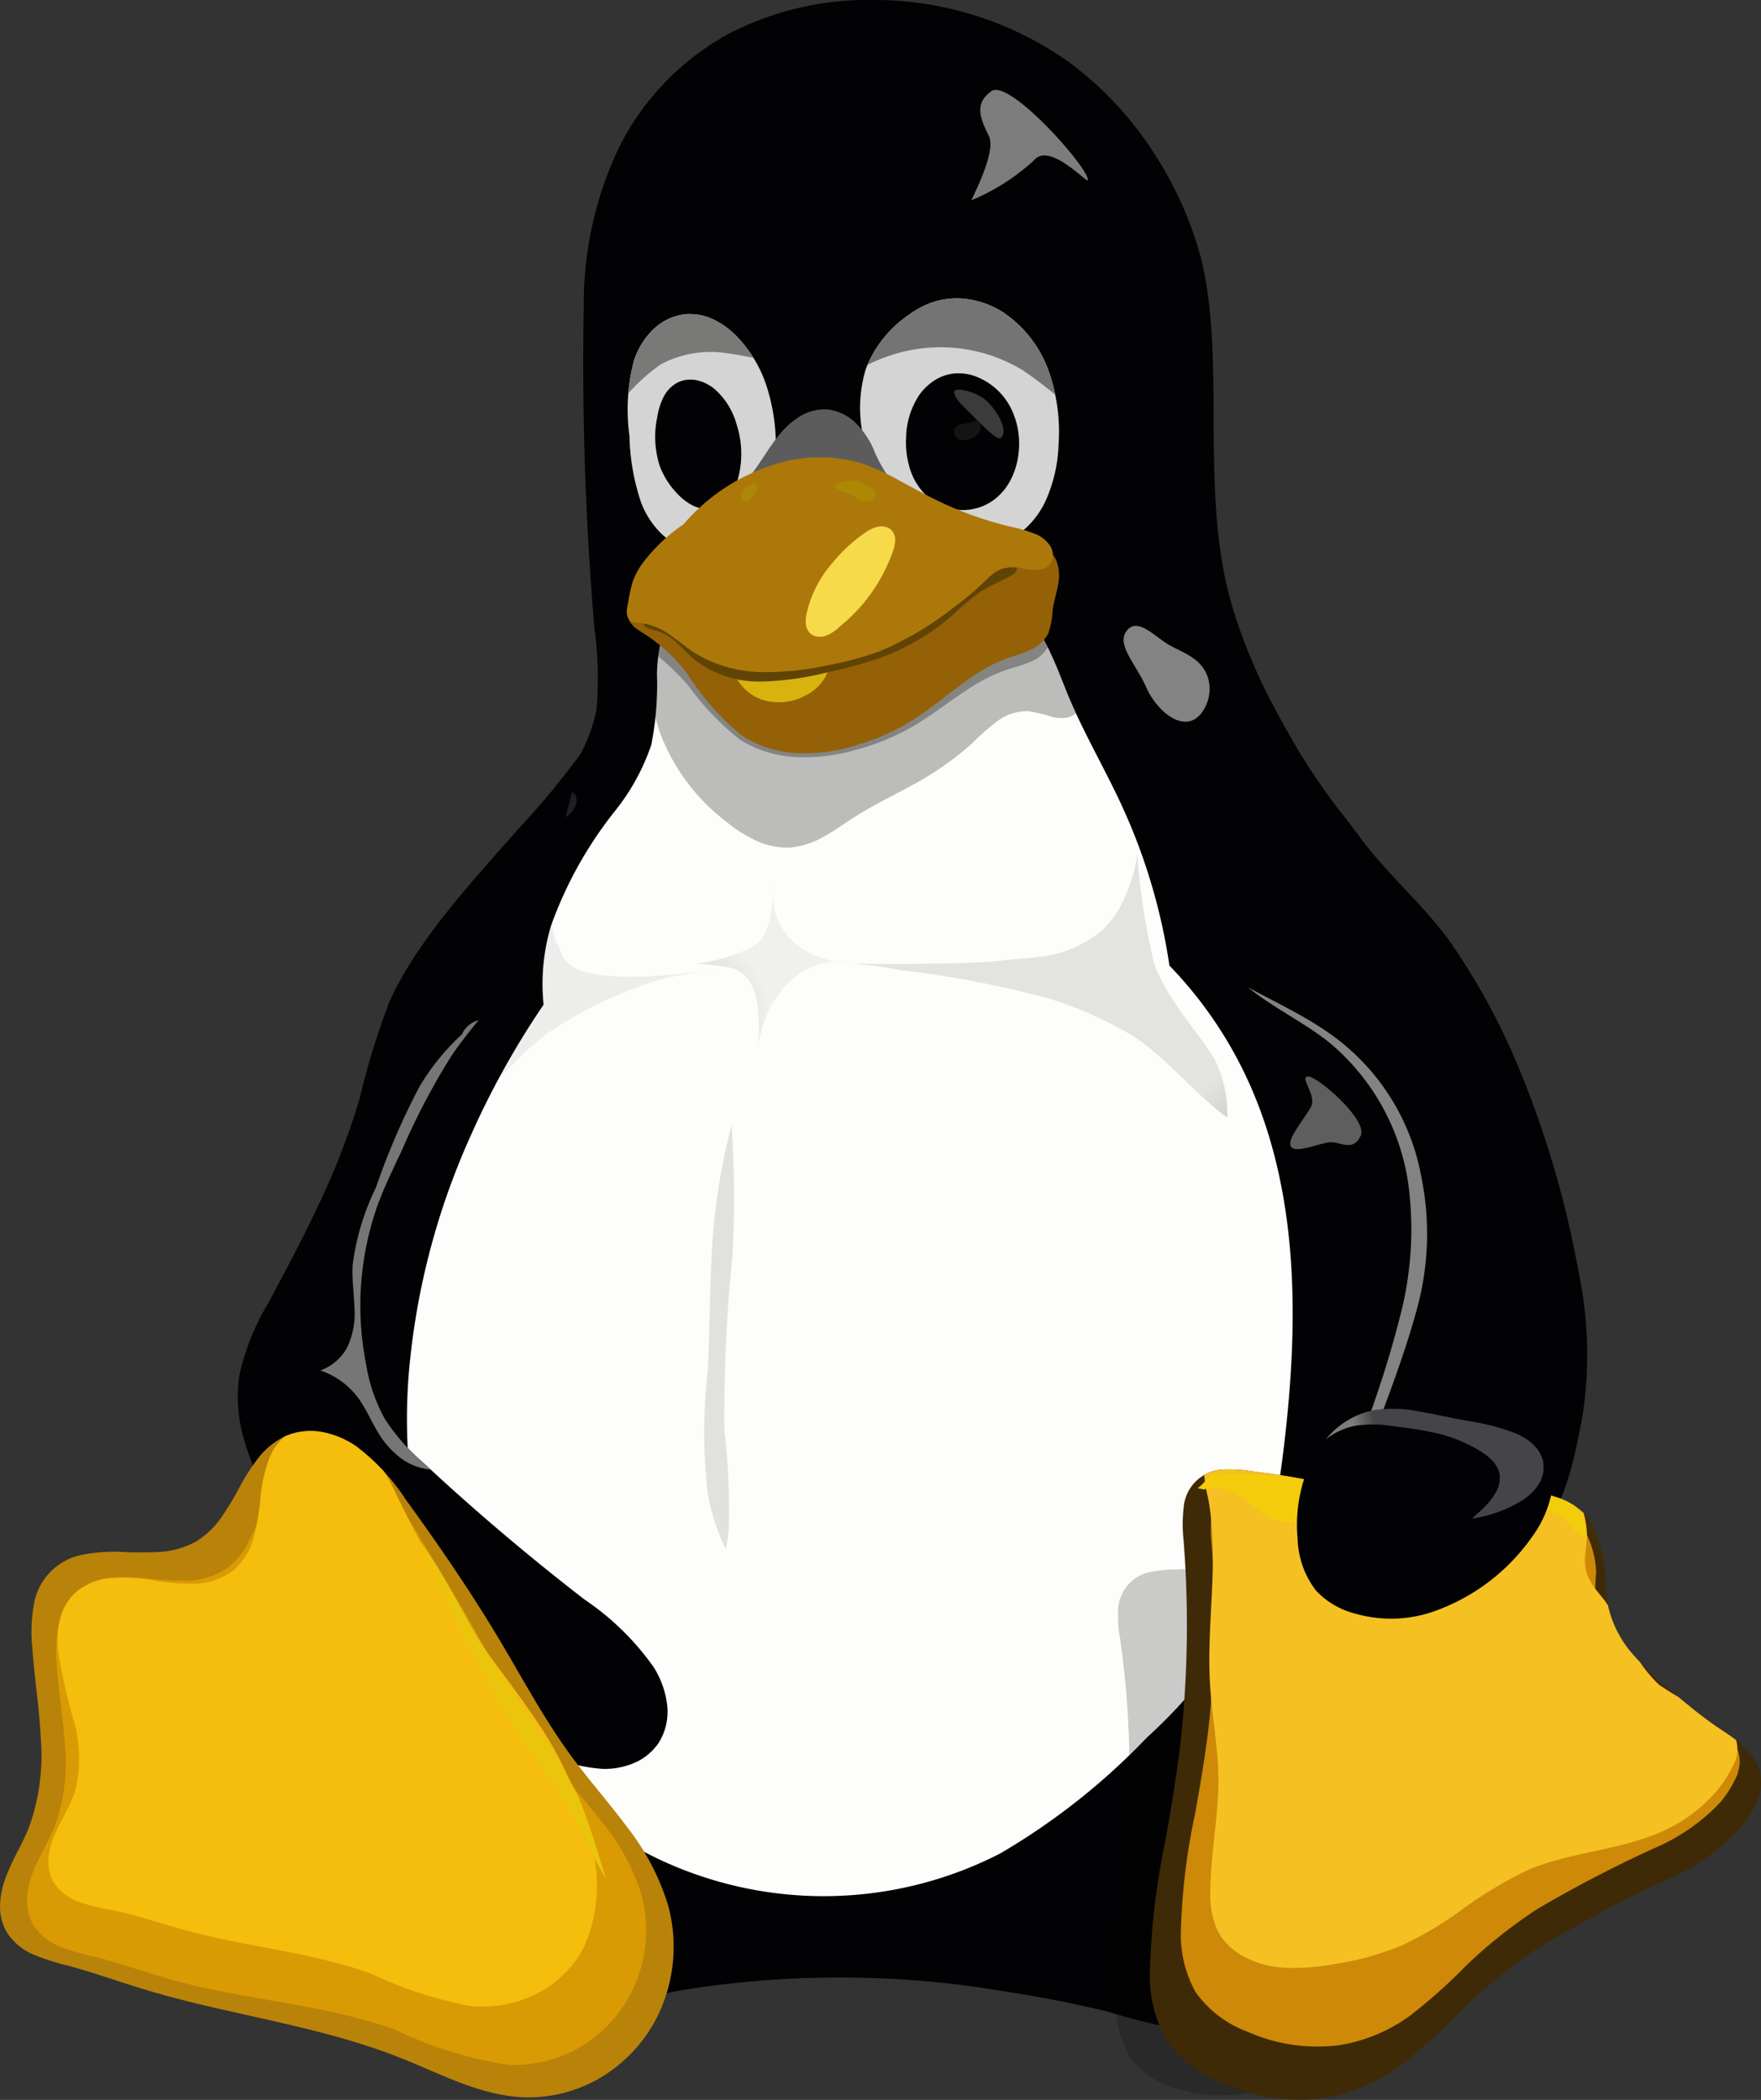 <svg id="layer2" xmlns="http://www.w3.org/2000/svg" xmlns:xlink="http://www.w3.org/1999/xlink" width="72.961" height="86.994" viewBox="0 0 72.961 86.994">
  <rect x="0" y="0" width="72.961" height="86.994" fill="#333333" stroke="none"/>
  <defs>
    <linearGradient id="linear-gradient" x1="0.143" y1="0.961" x2="0.699" y2="0.087" gradientUnits="objectBoundingBox">
      <stop offset="0" stop-color="#3e2a06"/>
      <stop offset="1" stop-color="#ad780a"/>
    </linearGradient>
    <linearGradient id="linear-gradient-2" x1="0.076" y1="1.064" x2="0.711" y2="-0.013" xlink:href="#linear-gradient"/>
    <linearGradient id="linear-gradient-3" x1="3.035" y1="1.615" x2="3.591" y2="0.741" xlink:href="#linear-gradient"/>
    <linearGradient id="linear-gradient-4" x1="0.274" y1="0.224" x2="0.775" y2="1.074" gradientUnits="objectBoundingBox">
      <stop offset="0" stop-color="#b98309"/>
      <stop offset="1" stop-color="#382605"/>
    </linearGradient>
    <radialGradient id="radial-gradient" cx="7.155" cy="-1.019" r="0.355" gradientTransform="matrix(1.6, -0.024, 0.058, 1.529, -5.106, -0.041)" gradientUnits="objectBoundingBox">
      <stop offset="0" stop-color="#fefefc"/>
      <stop offset="0.757" stop-color="#fefefc"/>
      <stop offset="1" stop-color="#d4d4d4"/>
    </radialGradient>
    <radialGradient id="radial-gradient-2" cx="5.457" cy="-0.902" r="0.447" gradientTransform="matrix(1.257, -0.032, 0.046, 1.149, -1.342, 0.089)" xlink:href="#radial-gradient"/>
    <radialGradient id="radial-gradient-3" cx="0.618" cy="0.412" r="0.962" gradientTransform="matrix(0.425, -0.525, 0.164, 0.534, 0.806, 1.74)" gradientUnits="objectBoundingBox">
      <stop offset="0" stop-color="#d2940a"/>
      <stop offset="0.751" stop-color="#d89c08"/>
      <stop offset="0.866" stop-color="#b67e07"/>
      <stop offset="1" stop-color="#946106"/>
    </radialGradient>
    <radialGradient id="radial-gradient-4" cx="0.111" cy="0.515" r="0.573" gradientTransform="matrix(-1.08, 0, 0, 1.093, 27.448, -0.053)" gradientUnits="objectBoundingBox">
      <stop offset="0"/>
      <stop offset="1" stop-opacity="0.247"/>
    </radialGradient>
    <radialGradient id="radial-gradient-5" cx="0.47" cy="0.856" r="0.735" gradientTransform="translate(1 0.609) scale(0.693 0.763)" xlink:href="#radial-gradient-4"/>
    <radialGradient id="radial-gradient-6" cx="0.463" cy="0.984" r="0.468" gradientTransform="translate(-0.511 -0.24) scale(1.069 1.069)" xlink:href="#radial-gradient-4"/>
    <clipPath id="clip-path">
      <path id="path818" d="M-53.241,151.623a3.476,3.476,0,0,0-.626,1.322,7.042,7.042,0,0,0-.183,1.46,12.885,12.885,0,0,1-.237,2.93,9,9,0,0,1-1.51,2.746,16.653,16.653,0,0,0-2.644,4.745,8.427,8.427,0,0,0-.307,3.27,34.574,34.574,0,0,0-3.052,5.5,30.088,30.088,0,0,0-2.476,9.178,23.428,23.428,0,0,0,1.648,11.449,18.758,18.758,0,0,0,4.886,6.808,16.707,16.707,0,0,0,3.57,2.371,16,16,0,0,0,14.341-.141,27.859,27.859,0,0,0,6.085-4.809,21.2,21.2,0,0,0,3.094-3.507c1.648-2.516,2.222-5.574,2.579-8.561.624-5.222.644-10.739-1.646-15.473a17.069,17.069,0,0,0-3.1-4.434,24.3,24.3,0,0,0-1.96-6.6c-.694-1.51-1.543-2.947-2.188-4.478-.265-.629-.495-1.272-.789-1.888a5.669,5.669,0,0,0-1.149-1.68,4.735,4.735,0,0,0-1.8-1.044,7.809,7.809,0,0,0-2.059-.353c-1.4-.07-2.793.112-4.189.057-1.111-.044-2.219-.239-3.329-.173a5.118,5.118,0,0,0-1.625.341,3.278,3.278,0,0,0-1.337.967" transform="translate(64.399 -150.302)" fill="#fdfdfb"/>
    </clipPath>
    <clipPath id="clip-path-2">
      <path id="path822" d="M-74.241,145.517a3.476,3.476,0,0,0-.626,1.322,7.042,7.042,0,0,0-.183,1.46,12.886,12.886,0,0,1-.237,2.93,9,9,0,0,1-1.51,2.746,16.652,16.652,0,0,0-2.644,4.745,8.427,8.427,0,0,0-.307,3.27,34.575,34.575,0,0,0-3.052,5.5,30.088,30.088,0,0,0-2.476,9.178,23.428,23.428,0,0,0,1.648,11.449,18.758,18.758,0,0,0,4.886,6.808,16.708,16.708,0,0,0,3.57,2.371,16,16,0,0,0,14.341-.141,27.86,27.86,0,0,0,6.085-4.809,21.2,21.2,0,0,0,3.094-3.507c1.648-2.516,2.222-5.574,2.579-8.561.624-5.222.644-10.739-1.646-15.473a17.068,17.068,0,0,0-3.1-4.434,24.3,24.3,0,0,0-1.96-6.6c-.694-1.51-1.543-2.947-2.188-4.478-.265-.629-.495-1.272-.789-1.888a5.669,5.669,0,0,0-1.149-1.68,4.735,4.735,0,0,0-1.8-1.044,7.809,7.809,0,0,0-2.059-.353c-1.4-.07-2.793.112-4.189.057-1.111-.044-2.219-.239-3.329-.173a5.118,5.118,0,0,0-1.625.341,3.278,3.278,0,0,0-1.337.967" transform="translate(85.399 -144.196)" fill="#fdfdfb"/>
    </clipPath>
    <clipPath id="clip-path-3">
      <path id="path506" d="M292.567,193.227a9.375,9.375,0,0,1,3.263,5.858,14.184,14.184,0,0,1-.3,5.31,43.255,43.255,0,0,1-1.62,5.1,10.059,10.059,0,0,0-.583,2.048,3.392,3.392,0,0,0,.3,2.076,3.158,3.158,0,0,0,1.9,1.442,4.557,4.557,0,0,0,2.386.03,5.824,5.824,0,0,0,2.146-1.069,8.552,8.552,0,0,0,2.967-5.216,17.19,17.19,0,0,0-.147-6.1,41.09,41.09,0,0,0-2.308-8.026,27.963,27.963,0,0,0-2.867-5.423c-1.127-1.66-2.725-2.956-3.907-4.579-.41-.564-.9-1.151-1.307-1.721-.869-1.229-.672-1-1.212-1.8a3.156,3.156,0,0,0-1.659-1.028,3.272,3.272,0,0,0-2.051-.138,3.235,3.235,0,0,0-1.992,1.781,4.667,4.667,0,0,0-.3,2.7,9.639,9.639,0,0,0,1.331,3.277,11.761,11.761,0,0,0,2.5,3.12c1.074.895,2.372,1.484,3.462,2.36" transform="translate(-285.201 -179.883)" fill="#020204"/>
    </clipPath>
    <clipPath id="clip-path-4">
      <path id="path510" d="M212.283,187.593c-2.071,2.354-4.2,4.632-5.372,7.176a31.008,31.008,0,0,0-1.249,4.056,30.691,30.691,0,0,1-1.748,4.491c-.634,1.343-1.332,2.654-2.032,3.964a9.957,9.957,0,0,0-1.2,2.993,6.151,6.151,0,0,0,.156,2.538,11.7,11.7,0,0,0,.948,2.374,23.337,23.337,0,0,0,7.1,8.178,24.936,24.936,0,0,0,4.276,2.5,6.566,6.566,0,0,0,2.569.72,3.128,3.128,0,0,0,1.31-.246,2.325,2.325,0,0,0,1.02-.845,2.436,2.436,0,0,0,.341-1.584,3.788,3.788,0,0,0-.56-1.54,11.116,11.116,0,0,0-2.869-2.8c-2.3-1.779-4.517-3.655-6.642-5.634a8.676,8.676,0,0,1-1.619-1.84,6.894,6.894,0,0,1-.778-2.253,12.494,12.494,0,0,1,.427-6.482c.286-.808.665-1.579,1.03-2.354a28.855,28.855,0,0,1,2.064-3.944c1.036-1.532,2.421-2.829,3.266-4.474a15.824,15.824,0,0,0,1.277-4.486c.216-1.2.63-2.379.84-3.582a34.045,34.045,0,0,1-2.551,3.082Z" transform="translate(-200.609 -184.511)" fill="#020204"/>
    </clipPath>
    <linearGradient id="linear-gradient-6" x1="4.626" y1="0.351" x2="4.679" y2="0.706" gradientUnits="objectBoundingBox">
      <stop offset="0"/>
      <stop offset="1" stop-opacity="0"/>
    </linearGradient>
    <clipPath id="clip-path-5">
      <path id="path421" d="M454.147,300.686a9,9,0,0,1-2.9,2.056,57.3,57.3,0,0,0-5.394,2.845,22.136,22.136,0,0,0-3.18,2.56,25.478,25.478,0,0,1-2.587,2.348,7.438,7.438,0,0,1-3.219,1.362,7.713,7.713,0,0,1-4.187-.634,5.022,5.022,0,0,1-2.332-1.824,5.478,5.478,0,0,1-.654-2.906,30.239,30.239,0,0,1,.638-5.293c.258-1.456.5-2.915.662-4.385a45.15,45.15,0,0,0,.094-8.057,6.115,6.115,0,0,1,0-1.348,1.713,1.713,0,0,1,1.745-1.6,6.238,6.238,0,0,1,1.242.1,26.241,26.241,0,0,1,2.9.5c.6.157,1.181.369,1.778.53a8.161,8.161,0,0,0,3.065.279,23.794,23.794,0,0,1,3.287-.517,4.875,4.875,0,0,1,1.343.234,2.871,2.871,0,0,1,1.207.672,2.653,2.653,0,0,1,.55.9,5.441,5.441,0,0,1,.342,1.537,13.3,13.3,0,0,0,.121,1.394,4.576,4.576,0,0,0,1.033,2.031,13.132,13.132,0,0,0,1.668,1.584c.585.492,1.174.982,1.806,1.414.3.2.6.392.884.615a2.78,2.78,0,0,1,.716.8,1.806,1.806,0,0,1,.157,1.428,4.079,4.079,0,0,1-.782,1.373Z" transform="translate(-429.696 -285.807)" fill="url(#linear-gradient)"/>
    </clipPath>
    <clipPath id="clip-path-6">
      <path id="path428" d="M523.143,377.81a9,9,0,0,1-2.9,2.056,57.309,57.309,0,0,0-5.394,2.845,22.127,22.127,0,0,0-3.18,2.56,25.485,25.485,0,0,1-2.587,2.348,7.439,7.439,0,0,1-3.218,1.362,7.713,7.713,0,0,1-4.187-.634,5.022,5.022,0,0,1-2.332-1.824,5.477,5.477,0,0,1-.654-2.906,30.242,30.242,0,0,1,.638-5.293c.258-1.456.5-2.915.662-4.385a45.155,45.155,0,0,0,.094-8.057,6.112,6.112,0,0,1,0-1.348,1.713,1.713,0,0,1,1.745-1.6,6.236,6.236,0,0,1,1.242.1,26.241,26.241,0,0,1,2.9.5c.6.157,1.181.369,1.778.53a8.16,8.16,0,0,0,3.065.279,23.791,23.791,0,0,1,3.287-.517,4.872,4.872,0,0,1,1.343.234,2.872,2.872,0,0,1,1.207.672,2.654,2.654,0,0,1,.55.9,5.442,5.442,0,0,1,.342,1.537,13.3,13.3,0,0,0,.121,1.394,4.576,4.576,0,0,0,1.033,2.031,13.129,13.129,0,0,0,1.668,1.584c.585.492,1.174.982,1.806,1.414.3.2.6.392.884.615a2.78,2.78,0,0,1,.716.8,1.806,1.806,0,0,1,.157,1.428,4.078,4.078,0,0,1-.782,1.373Z" transform="translate(-498.693 -362.932)" fill="url(#linear-gradient-2)"/>
    </clipPath>
    <clipPath id="clip-path-7">
      <path id="path435" d="M204.147,242.324a9,9,0,0,1-2.9,2.056,57.3,57.3,0,0,0-5.394,2.845,22.135,22.135,0,0,0-3.18,2.56,25.477,25.477,0,0,1-2.587,2.348,7.439,7.439,0,0,1-3.219,1.362,7.713,7.713,0,0,1-4.187-.634,5.022,5.022,0,0,1-2.332-1.824,5.477,5.477,0,0,1-.654-2.906,30.244,30.244,0,0,1,.638-5.293c.258-1.456.5-2.915.662-4.385a45.152,45.152,0,0,0,.094-8.057,6.115,6.115,0,0,1,0-1.348,1.713,1.713,0,0,1,1.745-1.6,6.234,6.234,0,0,1,1.242.1,26.24,26.24,0,0,1,2.9.5c.6.157,1.181.369,1.778.53a8.161,8.161,0,0,0,3.065.279,23.787,23.787,0,0,1,3.287-.517,4.874,4.874,0,0,1,1.343.234,2.871,2.871,0,0,1,1.207.672,2.654,2.654,0,0,1,.55.9,5.443,5.443,0,0,1,.342,1.537,13.3,13.3,0,0,0,.121,1.394,4.576,4.576,0,0,0,1.033,2.031,13.131,13.131,0,0,0,1.668,1.584c.585.492,1.174.982,1.806,1.414.3.2.6.392.884.615a2.779,2.779,0,0,1,.716.8,1.806,1.806,0,0,1,.157,1.428,4.078,4.078,0,0,1-.782,1.373Z" transform="translate(-179.696 -227.445)" fill="url(#linear-gradient-3)"/>
    </clipPath>
    <linearGradient id="linear-gradient-8" x1="3.066" y1="6.922" x2="3.041" y2="8.352" gradientUnits="objectBoundingBox">
      <stop offset="0" stop-color="#f3cd0c"/>
      <stop offset="1" stop-color="#f3cd0c" stop-opacity="0"/>
    </linearGradient>
    <linearGradient id="linear-gradient-9" x1="1.114" y1="0.844" x2="1.615" y2="1.693" xlink:href="#linear-gradient-4"/>
    <clipPath id="clip-path-8">
      <path id="path403" d="M108.874,280.57a2.661,2.661,0,0,1,1.494-.138,3.683,3.683,0,0,1,1.389.592,8.82,8.82,0,0,1,2.057,2.22c1.368,1.884,2.685,3.808,3.879,5.807.968,1.622,1.858,3.3,2.977,4.818.73.993,1.554,1.915,2.288,2.906a10.013,10.013,0,0,1,1.71,3.255,6.529,6.529,0,0,1-.476,4.672,6.169,6.169,0,0,1-2.276,2.442,5.869,5.869,0,0,1-3.226.841c-1.79-.067-3.426-.962-5.091-1.625-3.391-1.351-7.075-1.774-10.571-2.826-1.074-.323-2.131-.706-3.212-1a9.494,9.494,0,0,1-1.423-.454,2.456,2.456,0,0,1-1.131-.942,2.134,2.134,0,0,1-.272-1.109,3.473,3.473,0,0,1,.227-1.128c.262-.725.686-1.38.972-2.1a8.8,8.8,0,0,0,.488-3.713c-.063-1.257-.267-2.5-.353-3.758a6.492,6.492,0,0,1,.054-1.68,2.522,2.522,0,0,1,2.124-2.159,6.818,6.818,0,0,1,1.547-.1,14.878,14.878,0,0,0,1.553,0,3.569,3.569,0,0,0,1.484-.415,3.51,3.51,0,0,0,1.067-1.006,12.343,12.343,0,0,0,.764-1.263,8.081,8.081,0,0,1,.8-1.238,3.057,3.057,0,0,1,1.155-.9" transform="translate(-96.988 -280.384)" fill="url(#linear-gradient-4)"/>
    </clipPath>
    <clipPath id="clip-path-9">
      <path id="path393" d="M108.874,280.57a2.662,2.662,0,0,1,1.494-.138,3.683,3.683,0,0,1,1.389.592,8.82,8.82,0,0,1,2.057,2.22c1.368,1.884,2.685,3.808,3.879,5.807.968,1.622,1.858,3.3,2.977,4.818.73.993,1.554,1.915,2.288,2.906a10.013,10.013,0,0,1,1.71,3.255,6.53,6.53,0,0,1-.476,4.672,6.169,6.169,0,0,1-2.276,2.442,5.869,5.869,0,0,1-3.226.841c-1.79-.067-3.426-.962-5.091-1.625-3.391-1.351-7.075-1.774-10.571-2.826-1.074-.323-2.131-.706-3.212-1a9.5,9.5,0,0,1-1.423-.454,2.456,2.456,0,0,1-1.131-.942,2.134,2.134,0,0,1-.272-1.109,3.473,3.473,0,0,1,.227-1.128c.262-.725.686-1.38.972-2.1a8.8,8.8,0,0,0,.488-3.713c-.063-1.257-.267-2.5-.353-3.758a6.492,6.492,0,0,1,.054-1.68,2.522,2.522,0,0,1,2.124-2.159,6.819,6.819,0,0,1,1.547-.1,14.861,14.861,0,0,0,1.553,0,3.569,3.569,0,0,0,1.484-.415,3.511,3.511,0,0,0,1.067-1.006,12.343,12.343,0,0,0,.764-1.263,8.084,8.084,0,0,1,.8-1.238,3.058,3.058,0,0,1,1.155-.9" transform="translate(-96.988 -280.385)" fill="url(#linear-gradient-4)"/>
    </clipPath>
    <linearGradient id="linear-gradient-10" x1="3.616" y1="1.81" x2="4.187" y2="2.402" gradientUnits="objectBoundingBox">
      <stop offset="0" stop-color="#ebc40c"/>
      <stop offset="1" stop-color="#ebc40c" stop-opacity="0"/>
    </linearGradient>
    <radialGradient id="radial-gradient-7" cx="0.446" cy="0.43" r="0.782" gradientTransform="matrix(0.827, 0.259, -0.233, 1.014, 1.402, -1.291)" gradientUnits="objectBoundingBox">
      <stop offset="0" stop-color="#110800"/>
      <stop offset="0.591" stop-color="#a65a00" stop-opacity="0.8"/>
      <stop offset="1" stop-color="#ff921e" stop-opacity="0"/>
    </radialGradient>
    <radialGradient id="radial-gradient-8" cx="0.446" cy="0.43" r="0.782" gradientTransform="matrix(0.827, 0.259, -0.233, 1.014, 1.748, -2.479)" xlink:href="#radial-gradient-7"/>
    <clipPath id="clip-path-10">
      <path id="path535" d="M360.952,279.6a2.144,2.144,0,0,0-.583-.84,3.1,3.1,0,0,0-.874-.542,9.6,9.6,0,0,0-2-.5c-.638-.12-1.271-.265-1.912-.374a5.21,5.21,0,0,0-2.01-.037,3.431,3.431,0,0,0-1.544.825,4.415,4.415,0,0,0-1.021,1.432,6.185,6.185,0,0,0-.484,3.047,3.677,3.677,0,0,0,.764,2.149,3.328,3.328,0,0,0,1.591.943,5.386,5.386,0,0,0,3.18-.045,8.371,8.371,0,0,0,4.2-3.157,4.621,4.621,0,0,0,.748-1.582,2.354,2.354,0,0,0-.052-1.322" transform="translate(-350.501 -277.222)" fill="#020204"/>
    </clipPath>
    <radialGradient id="radial-gradient-9" cx="0.858" cy="0.4" r="0.494" gradientTransform="matrix(0.429, 0.399, -0.086, 0.424, 0.363, -1.406)" gradientUnits="objectBoundingBox">
      <stop offset="0" stop-color="#7c7c7c"/>
      <stop offset="1" stop-color="#7c7c7c" stop-opacity="0.329"/>
    </radialGradient>
    <linearGradient id="linear-gradient-11" x1="0.23" y1="0.179" x2="0.316" y2="0.172" gradientTransform="matrix(1, 0, 0, 1, 0, 0)" xlink:href="#radial-gradient-9"/>
    <radialGradient id="radial-gradient-10" cx="0.515" cy="0.455" r="0.355" gradientTransform="matrix(1.6, -0.024, 0.058, 1.529, -7.384, -0.094)" xlink:href="#radial-gradient"/>
    <linearGradient id="linear-gradient-12" x1="9.429" y1="6.698" x2="10.541" y2="7.936" gradientUnits="objectBoundingBox">
      <stop offset="0" stop-color="#757574" stop-opacity="0"/>
      <stop offset="0.263" stop-color="#757574"/>
      <stop offset="0.5" stop-color="#757574"/>
      <stop offset="1" stop-color="#757574" stop-opacity="0"/>
    </linearGradient>
    <clipPath id="clip-path-12">
      <path id="path633" d="M48.283,122.355a2.27,2.27,0,0,0-1.4.626,3.168,3.168,0,0,0-.816,1.319,7.984,7.984,0,0,0-.181,3.107,9.158,9.158,0,0,0,.491,2.782,3.629,3.629,0,0,0,.756,1.19,2.6,2.6,0,0,0,1.206.713,2.433,2.433,0,0,0,1.313-.047,2.843,2.843,0,0,0,1.126-.685,3.779,3.779,0,0,0,.953-1.666,6.609,6.609,0,0,0,.22-1.921,8.01,8.01,0,0,0-.371-2.391,5.383,5.383,0,0,0-1.222-2.075,3.455,3.455,0,0,0-.937-.7,2.307,2.307,0,0,0-1.136-.25" transform="translate(-45.82 -122.352)" fill="url(#radial-gradient)"/>
    </clipPath>
    <radialGradient id="radial-gradient-11" cx="0.588" cy="0.625" r="0.223" gradientTransform="matrix(0.458, -0.162, 0.07, 0.912, 1.931, 0.64)" gradientUnits="objectBoundingBox">
      <stop offset="0" stop-color="#c8c8c8"/>
      <stop offset="1" stop-color="#797978"/>
    </radialGradient>
    <linearGradient id="linear-gradient-13" x1="21.42" y1="0.046" x2="22.377" y2="1.07" gradientUnits="objectBoundingBox">
      <stop offset="0" stop-color="#646464" stop-opacity="0"/>
      <stop offset="0.306" stop-color="#646464" stop-opacity="0.584"/>
      <stop offset="0.47" stop-color="#646464"/>
      <stop offset="0.728" stop-color="#646464" stop-opacity="0.259"/>
      <stop offset="1" stop-color="#646464" stop-opacity="0"/>
    </linearGradient>
    <radialGradient id="radial-gradient-12" cx="0.518" cy="0.493" r="0.447" gradientTransform="matrix(1.257, -0.032, 0.046, 1.149, -2.074, 0.139)" xlink:href="#radial-gradient"/>
    <linearGradient id="linear-gradient-14" x1="8.745" y1="8.446" x2="9.708" y2="9.603" gradientUnits="objectBoundingBox">
      <stop offset="0" stop-color="#949494" stop-opacity="0.392"/>
      <stop offset="0.5" stop-color="#949494"/>
      <stop offset="1" stop-color="#949494" stop-opacity="0.392"/>
    </linearGradient>
    <clipPath id="clip-path-13">
      <path id="path624" d="M80.733,120.8a4.785,4.785,0,0,0-1.83,2.27,5.574,5.574,0,0,0,.146,3.661,6.073,6.073,0,0,0,2.161,3.078,3.956,3.956,0,0,0,1.766.685,3.222,3.222,0,0,0,1.857-.322,3.579,3.579,0,0,0,1.541-1.693,6.2,6.2,0,0,0,.509-2.26,7.629,7.629,0,0,0-.366-2.928,4.919,4.919,0,0,0-1.9-2.538,3.7,3.7,0,0,0-1.5-.567,3.192,3.192,0,0,0-1.586.176,3.978,3.978,0,0,0-.805.439" transform="translate(-78.656 -120.153)" fill="url(#radial-gradient-2)"/>
    </clipPath>
    <linearGradient id="linear-gradient-15" x1="5.414" y1="0.472" x2="5.853" y2="0.833" gradientUnits="objectBoundingBox">
      <stop offset="0" stop-color="#747474"/>
      <stop offset="0.125" stop-color="#8c8c8c"/>
      <stop offset="0.25" stop-color="#a4a4a4"/>
      <stop offset="0.5" stop-color="#d4d4d4"/>
      <stop offset="0.619" stop-color="#d4d4d4"/>
      <stop offset="1" stop-color="#7c7c7c"/>
    </linearGradient>
    <linearGradient id="linear-gradient-16" x1="19.575" y1="0.102" x2="20.502" y2="1.051" xlink:href="#linear-gradient-13"/>
    <radialGradient id="radial-gradient-13" cx="0.378" cy="0.528" r="0.59" gradientTransform="matrix(0.591, -0.588, 0.39, 0.734, 3.529, 5.95)" gradientUnits="objectBoundingBox">
      <stop offset="0" stop-color="#020204"/>
      <stop offset="0.734" stop-color="#020204"/>
      <stop offset="1" stop-color="#5c5c5c"/>
    </radialGradient>
    <radialGradient id="radial-gradient-14" cx="0.62" cy="0.184" r="1.043" gradientTransform="matrix(0.457, -0.382, 0.133, 0.649, 2.041, 2.005)" xlink:href="#radial-gradient-3"/>
    <linearGradient id="linear-gradient-17" x1="3.502" y1="0.516" x2="4.438" y2="0.502" gradientUnits="objectBoundingBox">
      <stop offset="0" stop-color="#ad780a"/>
      <stop offset="0.12" stop-color="#d89e08"/>
      <stop offset="0.255" stop-color="#edb80b"/>
      <stop offset="0.392" stop-color="#ebc80d"/>
      <stop offset="0.527" stop-color="#f5d838"/>
      <stop offset="0.769" stop-color="#f6d811"/>
      <stop offset="1" stop-color="#f5cd31"/>
    </linearGradient>
    <radialGradient id="radial-gradient-15" cx="0.43" cy="0.441" r="1.086" gradientTransform="translate(-4.828 8.344) scale(0.525 0.583)" gradientUnits="objectBoundingBox">
      <stop offset="0" stop-color="#3a2903"/>
      <stop offset="0.555" stop-color="#735208"/>
      <stop offset="1" stop-color="#ac8c04"/>
    </radialGradient>
    <radialGradient id="radial-gradient-16" cx="0.558" cy="0.394" r="0.613" gradientTransform="translate(2.616 -1.78) scale(1.101 1.075)" xlink:href="#radial-gradient-15"/>
    <clipPath id="clip-path-14">
      <path id="path699" d="M198.087,148.036a7.987,7.987,0,0,0-2.129.259A6.612,6.612,0,0,0,193,149.874a4.893,4.893,0,0,0-1.232.9,1.718,1.718,0,0,0-.44.658,3.458,3.458,0,0,0-.084.592.777.777,0,0,0-.011.224.307.307,0,0,0,.04.112.313.313,0,0,0,.024.031.566.566,0,0,0,.092.126,1.159,1.159,0,0,0,.32.214c.121.059.25.108.375.161a7.318,7.318,0,0,1,1.755,1.1,10.752,10.752,0,0,0,2.2,1.6,5.811,5.811,0,0,0,2.028.5,8.391,8.391,0,0,0,2.4-.2,9.156,9.156,0,0,0,1.977-.66,19.844,19.844,0,0,1,3.346-1.709c.284-.079.583-.134.853-.231a1.085,1.085,0,0,0,.621-.447,1.511,1.511,0,0,0,.069-.641c.01-.232.077-.456.1-.686a.926.926,0,0,0-.182-.689.979.979,0,0,0-.132-.132.48.48,0,0,0-.137-.244,1.458,1.458,0,0,0-.614-.327,7.963,7.963,0,0,0-1-.2,19.609,19.609,0,0,1-3.015-.763c-.484-.164-.958-.347-1.436-.521a11.172,11.172,0,0,0-1.513-.462,6.933,6.933,0,0,0-1.321-.146Z" transform="translate(-191.233 -148.035)" fill="url(#radial-gradient-3)"/>
    </clipPath>
    <linearGradient id="linear-gradient-18" x1="0.449" y1="0.228" x2="0.533" y2="0.819" gradientUnits="objectBoundingBox">
      <stop offset="0" stop-color="#f5ce2d"/>
      <stop offset="1" stop-color="#d79b08"/>
    </linearGradient>
  </defs>
  <g id="g463" transform="translate(12.541 0)">
    <path id="path28712-2" d="M83.534,19.576a12.532,12.532,0,0,0-6.072,1.4,10.946,10.946,0,0,0-4.564,4.75,15.081,15.081,0,0,0-1.439,6.481A131.384,131.384,0,0,0,71.9,45.6a14.977,14.977,0,0,1,.086,3.375c-.552,2.82-3.02,4.718-4.335,7.2C66.2,58.9,65.584,61.99,64.489,64.883c-1,2.648-2.409,5.131-3.359,7.8a21.138,21.138,0,0,0-.848,11.689,20.2,20.2,0,0,0,3.949,8.063c-.272.491-.537.987-.818,1.473a22.264,22.264,0,0,0-2.435,4.605,5.528,5.528,0,0,0-.186,2.581,3.7,3.7,0,0,0,1.274,2.217,3.851,3.851,0,0,0,1.539.713,6.888,6.888,0,0,0,1.7.148,27.654,27.654,0,0,0,6.358-1.254q1.862-.489,3.749-.875A40.857,40.857,0,0,1,89,102.092c1.4.212,2.8.489,4.176.824a31.925,31.925,0,0,0,6.535,1.254,7.1,7.1,0,0,0,1.746-.136,3.883,3.883,0,0,0,1.583-.724,3.707,3.707,0,0,0,1.275-2.221,5.518,5.518,0,0,0-.19-2.586,21.451,21.451,0,0,0-2.47-4.6c-.352-.592-.679-1.2-1.029-1.791a27.894,27.894,0,0,0,7.136-23.373,44.678,44.678,0,0,0-3.777-12.589c-2.283-5.019-4.2-6.832-5.594-11.24-1.5-4.763-.262-10.4-1.38-14.72a15.142,15.142,0,0,0-1.853-4.156,14.254,14.254,0,0,0-3.619-3.9,13.964,13.964,0,0,0-8-2.561Z" transform="translate(-59.814 -19.575)" fill="#020204"/>
    <path id="path29719-5" d="M85.759,102.261a3.476,3.476,0,0,0-.626,1.322,7.041,7.041,0,0,0-.183,1.46,12.886,12.886,0,0,1-.237,2.93,9,9,0,0,1-1.51,2.746,16.652,16.652,0,0,0-2.644,4.745,8.427,8.427,0,0,0-.307,3.27,34.575,34.575,0,0,0-3.052,5.5,30.088,30.088,0,0,0-2.476,9.178,23.428,23.428,0,0,0,1.648,11.449,18.758,18.758,0,0,0,4.886,6.808,16.707,16.707,0,0,0,3.57,2.371,16,16,0,0,0,14.341-.141,27.86,27.86,0,0,0,6.085-4.809,21.2,21.2,0,0,0,3.094-3.507c1.648-2.516,2.222-5.574,2.579-8.561.624-5.222.644-10.739-1.646-15.473a17.069,17.069,0,0,0-3.1-4.434,24.3,24.3,0,0,0-1.96-6.6c-.694-1.51-1.543-2.947-2.188-4.478-.265-.629-.495-1.272-.789-1.888a5.669,5.669,0,0,0-1.149-1.68,4.735,4.735,0,0,0-1.8-1.044,7.81,7.81,0,0,0-2.059-.353c-1.4-.07-2.793.112-4.189.057-1.111-.044-2.219-.239-3.329-.173a5.118,5.118,0,0,0-1.625.341,3.278,3.278,0,0,0-1.337.967" transform="translate(-70.271 -77.113)" fill="#fdfdfb"/>
  </g>
  <g id="g562" transform="translate(16.871 3.729)">
    <path id="path4400-1" d="M-79.369,204.369c.3.446-.185,1.985,6.748,1a23.884,23.884,0,0,0-2.418.411,17.274,17.274,0,0,0-4.746,2.248c-1.242.914-2.152,2.108-3.292,3.133,0,0,1.846-3.373,2.306-4.389s-.077-.969.287-2.464a11.707,11.707,0,0,1,1.255-2.93s-.728,2.112-.141,2.992Z" transform="translate(85.611 -168.957)" opacity="0.25" fill="url(#radial-gradient-4)"/>
    <path id="path4400-2-8" d="M147.154,143.748c-1.413.984-2.241.868-3.955,1.06s-6.354.123-6.354.123a12.26,12.26,0,0,1,2.16.265,41.31,41.31,0,0,1,6.235,1.193,16.156,16.156,0,0,1,3.373,1.494c1.479.935,2.565,2.4,3.979,3.425a5.059,5.059,0,0,0-.5-2.376c-.571-1.016-2.106-2.617-2.557-4.111a27.886,27.886,0,0,1-.666-4.431s-.3,2.373-1.712,3.358Z" transform="translate(-118.617 -108.739)" opacity="0.42" fill="url(#radial-gradient-5)"/>
    <path id="path4491-9" d="M118.774,144.678q-.079.64-.2,1.272a3.563,3.563,0,0,1-.164.613,1.378,1.378,0,0,1-.346.526,1.833,1.833,0,0,1-.475.287,7.134,7.134,0,0,1-2.082.591q.43.032.86.079a3.831,3.831,0,0,1,.536.087,1.433,1.433,0,0,1,.493.221,1.343,1.343,0,0,1,.38.453,2.943,2.943,0,0,1,.285,1.145,9.359,9.359,0,0,1,.01,1.518,4.689,4.689,0,0,1,.211-1,4.325,4.325,0,0,1,.914-1.577,3.415,3.415,0,0,1,.544-.483,3.013,3.013,0,0,1,2.119-.516,3.291,3.291,0,0,1-2.107-.654,2.74,2.74,0,0,1-.755-.851,2.374,2.374,0,0,1-.22-1.716" transform="translate(-103.526 -111.771)" opacity="0.2" fill="url(#radial-gradient-6)"/>
    <path id="path4542-7" d="M117.75,178.719a25.977,25.977,0,0,0-.74,4.181c-.187,1.995-.142,4-.249,6a22.439,22.439,0,0,0,0,5.088,8.74,8.74,0,0,0,.748,2.306,7.877,7.877,0,0,0,.124-.842,27.6,27.6,0,0,0-.181-4.081,63.509,63.509,0,0,1,.329-7.156,43.715,43.715,0,0,0-.037-5.5h0" transform="translate(-104.309 -135.844)" opacity="0.11"/>
    <path id="path28767-9-3" d="M95.62,131.7c-.035-.42-.635-.483-.9-.274-.226.177-.438.782-.243,1.018C94.791,132.828,95.667,132.276,95.62,131.7Z" transform="translate(-88.6 -102.318)" fill="#7c7c7c" opacity="0.25"/>
    <path id="path15189-4" d="M200.252,171.857c.348-.054,2.494,1.771,2.2,2.449s-.845.269-1.239.274-1.473.494-1.654.185.477-1.031.821-1.634c.277-.486-.477-1.22-.129-1.274Z" transform="translate(-162.944 -130.99)" fill="#7c7c7c" opacity="0.75"/>
    <path id="path28767-3" d="M318.286,104.56c-.751.53-.423,1.191-.1,1.855s-.71,2.578-.721,2.66a8.884,8.884,0,0,0,2.59-1.654c.658-.808,2.32,1.093,2.23.8,0-.517-3.248-4.195-4-3.665Z" transform="translate(-294.086 -104.508)" fill="#7c7c7c"/>
    <path id="path4596-3" d="M16.17,165.588c-.633.577.3,1.443.738,2.461.274.633,1.033,1.524,1.767,1.381.552-.107.894-.9.842-1.462-.1-1.08-1.012-1.333-1.674-1.7C17.318,165.971,16.615,165.183,16.17,165.588Z" transform="translate(13.725 -143.276)" fill="#838384"/>
    <g id="Group_128" data-name="Group 128" transform="translate(0 20.098)" clip-path="url(#clip-path)">
      <path id="path28461-8-7" d="M-31.623,157.361A8.293,8.293,0,0,0-28.933,161a5.9,5.9,0,0,0,1.279.825,3.023,3.023,0,0,0,1.482.285,3.5,3.5,0,0,0,1.4-.482c.434-.245.836-.541,1.257-.807.721-.457,1.493-.826,2.242-1.236a12.923,12.923,0,0,0,2.537-1.745,11.527,11.527,0,0,1,1.056-.937,2.083,2.083,0,0,1,1.314-.438,7.372,7.372,0,0,1,1.029.248,1.463,1.463,0,0,0,.526.029.818.818,0,0,0,.468-.228.82.82,0,0,0,.208-.6,1.455,1.455,0,0,0-.184-.617,7.946,7.946,0,0,1-.644-1.124,3.333,3.333,0,0,1-.086-1.146,2.3,2.3,0,0,0-.175-1.129,1.465,1.465,0,0,0-.621-.6,2.246,2.246,0,0,0-.842-.235,11.734,11.734,0,0,0-1.755.092c-.778.044-1.558-.053-2.336-.006-.97.058-1.92.34-2.892.342a21.568,21.568,0,0,0-3.311-.187,8.643,8.643,0,0,0-1.369.4,4.25,4.25,0,0,1-1.393.276c-.54-.008-1.063-.195-1.6-.233a1.893,1.893,0,0,0-.8.095,1.114,1.114,0,0,0-.606.51,1.072,1.072,0,0,0-.113.447,1.622,1.622,0,0,0,.052.46,7.17,7.17,0,0,0,.325.869c.408,1.041.5,2.181.86,3.238" transform="translate(42.097 -150.831)" fill="rgba(0,0,0,0.26)"/>
    </g>
    <g id="Group_129" data-name="Group 129" transform="translate(0 20.099)" clip-path="url(#clip-path-2)">
      <path id="path28461-84-3" d="M-54.412,145.154a11.243,11.243,0,0,1,2.568,2.172,11.1,11.1,0,0,0,2.138,2.236,4.715,4.715,0,0,0,2.136.706,7.586,7.586,0,0,0,2.66-.284,9.8,9.8,0,0,0,2.279-.923c1.347-.765,2.471-1.886,3.956-2.389.324-.11.662-.188.974-.324a1.493,1.493,0,0,0,.756-.625,2.808,2.808,0,0,0,.185-.9c.05-.324.162-.637.224-.959a1.493,1.493,0,0,0-.082-.963,1.3,1.3,0,0,0-.615-.562,2.239,2.239,0,0,0-.85-.192,13.684,13.684,0,0,0-1.754.161c-.776.065-1.557-.027-2.336-.005-.969.027-1.923.229-2.892.271-1.1.048-2.206-.113-3.311-.149a7.472,7.472,0,0,0-1.43.068,3.668,3.668,0,0,0-1.332.465,11.842,11.842,0,0,0-1.056.834,3.04,3.04,0,0,1-.572.363,1.759,1.759,0,0,1-.665.173c-.119.005-.24,0-.358.013a.77.77,0,0,0-.5.284.655.655,0,0,0-.124.527h0" transform="translate(63.495 -142.746)" opacity="0.3"/>
    </g>
  </g>
  <g id="g481" transform="translate(9.846 29.854)">
    <path id="path29705-5-0" d="M27.313,192.227a9.375,9.375,0,0,1,3.263,5.858,14.184,14.184,0,0,1-.3,5.31,43.256,43.256,0,0,1-1.62,5.1,10.06,10.06,0,0,0-.583,2.048,3.392,3.392,0,0,0,.3,2.076,3.158,3.158,0,0,0,1.9,1.442,4.557,4.557,0,0,0,2.386.03,8.491,8.491,0,0,0,2.732-.941c1.615-1.254,2-3.432,2.381-5.344a16.7,16.7,0,0,0-.147-6.1,41.088,41.088,0,0,0-2.308-8.026,27.962,27.962,0,0,0-2.867-5.423c-1.127-1.66-2.725-2.956-3.907-4.579-.41-.564-.9-1.151-1.307-1.721-.869-1.229-.672-1-1.212-1.8a3.156,3.156,0,0,0-1.659-1.028,3.272,3.272,0,0,0-2.051-.138,3.235,3.235,0,0,0-1.992,1.781,4.667,4.667,0,0,0-.3,2.7,9.639,9.639,0,0,0,1.331,3.277,11.761,11.761,0,0,0,2.5,3.12c1.074.895,2.372,1.484,3.462,2.36" transform="translate(17.929 -178.883)" fill="#020204"/>
    <path id="path14967-1-0" d="M-97.717,186.593c-2.071,2.354-4.2,4.632-5.372,7.176a31.009,31.009,0,0,0-1.249,4.056,30.691,30.691,0,0,1-1.748,4.491c-.634,1.343-1.332,2.654-2.032,3.964a9.957,9.957,0,0,0-1.2,2.993,6.15,6.15,0,0,0,.156,2.538,11.7,11.7,0,0,0,.948,2.374,23.337,23.337,0,0,0,7.1,8.178,24.935,24.935,0,0,0,4.276,2.5,6.566,6.566,0,0,0,2.569.72,3.128,3.128,0,0,0,1.31-.246,2.325,2.325,0,0,0,1.02-.845A2.436,2.436,0,0,0-91.6,222.9a3.789,3.789,0,0,0-.56-1.54,11.116,11.116,0,0,0-2.869-2.8c-2.3-1.779-4.517-3.655-6.642-5.634a8.675,8.675,0,0,1-1.619-1.84,6.893,6.893,0,0,1-.778-2.253,12.494,12.494,0,0,1,.427-6.482c.286-.808.665-1.579,1.03-2.354a28.854,28.854,0,0,1,2.064-3.944c1.036-1.532,2.421-2.829,3.266-4.474a15.824,15.824,0,0,0,1.277-4.486c.216-1.2.63-2.379.84-3.582a34.041,34.041,0,0,1-2.551,3.082Z" transform="translate(109.391 -182.156)" fill="#020204"/>
  </g>
  <g id="g514" transform="translate(9.846 29.854)">
    <g id="Group_130" data-name="Group 130" transform="translate(37.875 0)" clip-path="url(#clip-path-3)">
      <path id="path29705-9" d="M296.035,216.018c.145.137.292.276.447.4,1.093.895,1.675,1.9,2.784,2.775a11.1,11.1,0,0,1,4.011,6.167c.278,1.762-.09,2.72-.538,4.8a73.6,73.6,0,0,1-2.407,7.026c-.274.8.555.469.446,1.312a5.1,5.1,0,0,0-.01,1.247c.007-.079.012-.162.021-.241a15.315,15.315,0,0,1,.867-3.337c.738-2.086,1.584-4.129,2.168-6.269a11.747,11.747,0,0,0,.214-5.518,9.28,9.28,0,0,0-3.633-5.857C299.058,217.529,297.469,216.89,296.035,216.018Z" transform="translate(-292.863 -205.436)" fill="#838384"/>
    </g>
    <g id="Group_131" data-name="Group 131" transform="translate(0 1.355)" clip-path="url(#clip-path-4)">
      <path id="path15007-0" d="M218.17,222.778a9.665,9.665,0,0,0-1.743,2.143,29.154,29.154,0,0,0-1.809,4.184,10.328,10.328,0,0,0-.974,3.238c-.03.581.056,1.161.075,1.743a3.227,3.227,0,0,1-.319,1.694,2.052,2.052,0,0,1-1.093.921,3.241,3.241,0,0,1,1.562,1.132c.326.439.535.953.819,1.421a3.765,3.765,0,0,0,.862,1.009,2.471,2.471,0,0,0,1.206.531,2.125,2.125,0,0,0,1.688-.539,39.616,39.616,0,0,1,1.508-15.755,4.488,4.488,0,0,0,.226-.978,1.4,1.4,0,0,0-.241-.954,1.032,1.032,0,0,0-1.766.212h0" transform="translate(-208.881 -211.135)" fill="#7c7c7c" opacity="0.95"/>
    </g>
  </g>
  <g id="g457" transform="translate(0 59.285)">
    <g id="g444" transform="translate(46.188 1.588)">
      <path id="path14483-7-4" d="M37.919,305.851a4.806,4.806,0,0,1-.616,1.292,8.887,8.887,0,0,1-2.324,2.158c-1.473,1.044-3.008,2-4.379,3.189a21.969,21.969,0,0,0-2.533,2.625,25.326,25.326,0,0,1-2.045,2.359,7.142,7.142,0,0,1-2.632,1.619,6.375,6.375,0,0,1-3.558.076,3.681,3.681,0,0,1-2.064-1.2,4.318,4.318,0,0,1-.712-2.358,26.477,26.477,0,0,1,.242-4.561c.136-1.267.261-2.534.312-3.8a38.2,38.2,0,0,0-.37-6.815,5.152,5.152,0,0,1-.077-1.138,1.658,1.658,0,0,1,1.379-1.6,5.264,5.264,0,0,1,1.05-.094,21.546,21.546,0,0,1,2.464,0c.512.046,1.014.139,1.526.188a6.872,6.872,0,0,0,2.594-.212,21.6,21.6,0,0,1,2.736-.916,4,4,0,0,1,1.143,0,2.154,2.154,0,0,1,1.053.391,1.948,1.948,0,0,1,.513.678,4.289,4.289,0,0,1,.373,1.248,10.912,10.912,0,0,0,.18,1.159,3.4,3.4,0,0,0,.983,1.564,9.506,9.506,0,0,0,1.492,1.094,16.8,16.8,0,0,0,1.6.93c.261.128.529.243.778.39a2.013,2.013,0,0,1,.647.567,1.605,1.605,0,0,1,.247,1.164h0" transform="translate(-17.026 -293.456)" opacity="0.2" fill="url(#linear-gradient-6)"/>
      <path id="path14296-0" d="M204.147,242.324a9,9,0,0,1-2.9,2.056,57.3,57.3,0,0,0-5.394,2.845,22.135,22.135,0,0,0-3.18,2.56,25.477,25.477,0,0,1-2.587,2.348,7.439,7.439,0,0,1-3.219,1.362,7.713,7.713,0,0,1-4.187-.634,5.022,5.022,0,0,1-2.332-1.824,5.477,5.477,0,0,1-.654-2.906,30.244,30.244,0,0,1,.638-5.293c.258-1.456.5-2.915.662-4.385a45.152,45.152,0,0,0,.094-8.057,6.115,6.115,0,0,1,0-1.348,1.713,1.713,0,0,1,1.745-1.6,6.234,6.234,0,0,1,1.242.1,26.24,26.24,0,0,1,2.9.5c.6.157,1.181.369,1.778.53a8.161,8.161,0,0,0,3.065.279,23.787,23.787,0,0,1,3.287-.517,4.874,4.874,0,0,1,1.343.234,2.871,2.871,0,0,1,1.207.672,2.654,2.654,0,0,1,.55.9,5.443,5.443,0,0,1,.342,1.537,13.3,13.3,0,0,0,.121,1.394,4.576,4.576,0,0,0,1.033,2.031,13.131,13.131,0,0,0,1.668,1.584c.585.492,1.174.982,1.806,1.414.3.2.6.392.884.615a2.779,2.779,0,0,1,.716.8,1.806,1.806,0,0,1,.157,1.428,4.078,4.078,0,0,1-.782,1.373Z" transform="translate(-178.237 -227.445)" fill="url(#linear-gradient-3)"/>
      <g id="Group_132" data-name="Group 132" transform="translate(1.459 0)" clip-path="url(#clip-path-5)">
        <path id="path14296-3-7" d="M457.152,299.427a4.483,4.483,0,0,1-.753,1.247,8.161,8.161,0,0,1-2.647,1.848,51.959,51.959,0,0,0-4.926,2.558,20.23,20.23,0,0,0-2.9,2.3,23.259,23.259,0,0,1-2.362,2.111,6.842,6.842,0,0,1-2.939,1.224,7.157,7.157,0,0,1-3.824-.57,4.547,4.547,0,0,1-2.13-1.64,4.893,4.893,0,0,1-.6-2.613,26.532,26.532,0,0,1,.583-4.758c.236-1.309.461-2.62.6-3.943a41.424,41.424,0,0,0,.086-7.243,5.5,5.5,0,0,1,0-1.213,1.553,1.553,0,0,1,1.589-1.44,5.75,5.75,0,0,1,1.134.1,25.2,25.2,0,0,1,2.645.452c.546.141,1.079.331,1.624.477a7.552,7.552,0,0,0,2.8.251,21.9,21.9,0,0,1,3-.465,4.552,4.552,0,0,1,1.227.211,2.593,2.593,0,0,1,1.1.6,2.507,2.507,0,0,1,.5.808,3.806,3.806,0,0,1,.312,1.382,12.926,12.926,0,0,0-.031,1.486,2.822,2.822,0,0,0,.439,1.115,8.845,8.845,0,0,0,.739.955,9.658,9.658,0,0,0,1.638,1.656c.718.519,1.57.823,2.312,1.308a2.2,2.2,0,0,1,.591.521,1.393,1.393,0,0,1,.183,1.271h0" transform="translate(-432.789 -286.859)" fill="#cd8907"/>
      </g>
      <g id="Group_133" data-name="Group 133" transform="translate(1.459)" clip-path="url(#clip-path-6)">
        <path id="path14296-3-1-9" d="M528.334,371.777a5.445,5.445,0,0,1-.774,1.26,6.411,6.411,0,0,1-2.719,1.867c-1.687.638-3.53.723-5.186,1.449a17.917,17.917,0,0,0-2.838,1.739,14.3,14.3,0,0,1-2.32,1.355,11.891,11.891,0,0,1-2.887.786,8.86,8.86,0,0,1-1.892.14,4.082,4.082,0,0,1-1.825-.506,2.553,2.553,0,0,1-1.03-1.053,3.7,3.7,0,0,1-.289-1.678c.015-1.532.343-3.048.333-4.58-.009-1.334-.273-2.651-.349-3.982-.146-2.56.4-5.165-.08-7.677a6.076,6.076,0,0,1-.176-1.214,1.754,1.754,0,0,1,.106-.6,1.109,1.109,0,0,1,.343-.483,1,1,0,0,1,.443-.19,1.472,1.472,0,0,1,.479,0,7.182,7.182,0,0,1,.929.266c.884.263,1.818.258,2.717.456.564.125,1.11.329,1.668.481a7.588,7.588,0,0,0,2.876.253,22.044,22.044,0,0,1,3.084-.469,4.865,4.865,0,0,1,1.26.213,2.589,2.589,0,0,1,1.133.61,2.659,2.659,0,0,1,.516.816,3.465,3.465,0,0,1,.321,1.4c0,.251-.04.5-.062.751a2.279,2.279,0,0,0,.031.75,1.961,1.961,0,0,0,.329.664c.143.2.306.383.455.578a12.707,12.707,0,0,1,1.037,1.8,5.607,5.607,0,0,0,1.2,1.668,16.5,16.5,0,0,0,2.375,1.321,2.027,2.027,0,0,1,.607.527,1.416,1.416,0,0,1,.246.616,1.46,1.46,0,0,1-.058.668h0" transform="translate(-504.075 -359.721)" fill="#f5c021"/>
      </g>
      <g id="Group_134" data-name="Group 134" transform="translate(1.459 0)" clip-path="url(#clip-path-7)">
        <path id="path16493" d="M186.684,228.648c.959-.26,1.776.468,2.472,1.017a2.557,2.557,0,0,0,1.651.305c.914-.033,1.823.153,2.737.04,1.8-.152,3.563-.594,5.371-.671a4.089,4.089,0,0,1,2.579.4c.3.21.746,1.1,1.044.763a2.522,2.522,0,0,0-1.739-2.08c-.725-.114-1.461.085-2.193.021-2.174-.052-4.332-.455-6.511-.34-1.516.013-3.03-.057-4.544-.116-.595-.122-.8.407-1.127.609" transform="translate(-184.455 -227.816)" fill="url(#linear-gradient-8)"/>
      </g>
    </g>
    <g id="g411" transform="translate(0 0)">
      <path id="path4635-1" d="M28.874,222.208a2.661,2.661,0,0,1,1.494-.138,3.683,3.683,0,0,1,1.389.592,8.821,8.821,0,0,1,2.057,2.22c1.368,1.884,2.685,3.808,3.879,5.807.968,1.622,1.858,3.3,2.977,4.818.73.993,1.554,1.915,2.288,2.906a10.013,10.013,0,0,1,1.71,3.255,6.53,6.53,0,0,1-.476,4.672,6.169,6.169,0,0,1-2.276,2.442,5.869,5.869,0,0,1-3.226.841c-1.79-.067-3.426-.962-5.091-1.625-3.391-1.351-7.075-1.774-10.571-2.826-1.074-.323-2.131-.706-3.212-1a9.5,9.5,0,0,1-1.423-.454,2.456,2.456,0,0,1-1.131-.942,2.134,2.134,0,0,1-.272-1.109,3.473,3.473,0,0,1,.227-1.128c.262-.725.686-1.38.972-2.1a8.8,8.8,0,0,0,.488-3.713c-.063-1.257-.267-2.5-.353-3.758a6.491,6.491,0,0,1,.054-1.68A2.522,2.522,0,0,1,20.5,227.13a6.817,6.817,0,0,1,1.547-.1,14.878,14.878,0,0,0,1.553,0,3.568,3.568,0,0,0,1.484-.415,3.51,3.51,0,0,0,1.067-1.006,12.338,12.338,0,0,0,.764-1.263,8.083,8.083,0,0,1,.8-1.238,3.057,3.057,0,0,1,1.155-.9" transform="translate(-16.988 -222.022)" fill="url(#linear-gradient-9)"/>
      <g id="Group_135" data-name="Group 135" clip-path="url(#clip-path-8)">
        <path id="path13596-6" d="M-127.692,282.414a2.291,2.291,0,0,1,1.354-.089,3.177,3.177,0,0,1,1.227.6,7.748,7.748,0,0,1,1.714,2.129c1.163,1.884,2.3,3.788,3.372,5.73a38.019,38.019,0,0,0,2.588,4.3c.663.891,1.42,1.708,2.1,2.588a8.733,8.733,0,0,1,1.579,2.909,5.729,5.729,0,0,1-.438,4.168,5.558,5.558,0,0,1-2.1,2.2,5.417,5.417,0,0,1-2.954.729,16.516,16.516,0,0,1-4.68-1.45c-2.959-1.073-6.165-1.217-9.2-2.056-1.088-.3-2.148-.689-3.242-.965a9.835,9.835,0,0,1-1.436-.416,2.328,2.328,0,0,1-1.141-.927,2.021,2.021,0,0,1-.248-1.07,3.349,3.349,0,0,1,.237-1.082c.264-.693.679-1.321.946-2.013a7.768,7.768,0,0,0,.379-3.317c-.075-1.119-.27-2.228-.338-3.348a5.708,5.708,0,0,1,.066-1.5,2.572,2.572,0,0,1,.672-1.321,2.616,2.616,0,0,1,1.458-.675,6.79,6.79,0,0,1,1.627,0,10.969,10.969,0,0,0,1.629.077,3.058,3.058,0,0,0,1.543-.471,3.091,3.091,0,0,0,.95-1.112,11.817,11.817,0,0,0,.579-1.352,6.392,6.392,0,0,1,.651-1.321,2.551,2.551,0,0,1,1.114-.947" transform="translate(140.32 -281.42)" fill="#d99a03"/>
      </g>
      <g id="Group_136" data-name="Group 136" transform="translate(0 0)" clip-path="url(#clip-path-9)">
        <path id="path4635-2-4" d="M114.045,275.7a2.114,2.114,0,0,1,1.352-.154,2.892,2.892,0,0,1,1.229.6,6.719,6.719,0,0,1,1.587,2.21,60.1,60.1,0,0,0,3.027,5.5c.84,1.268,1.81,2.449,2.659,3.711a15.372,15.372,0,0,1,2.476,5.61,6.138,6.138,0,0,1-.4,4.043,4.506,4.506,0,0,1-1.951,1.877,5.053,5.053,0,0,1-2.691.5,16.737,16.737,0,0,1-4.134-1.339c-2.423-.883-5.042-1.094-7.536-1.76-1.052-.281-2.082-.643-3.148-.866a9.355,9.355,0,0,1-1.4-.339,2.055,2.055,0,0,1-1.1-.865,1.738,1.738,0,0,1-.192-.966,3.051,3.051,0,0,1,.253-.961c.26-.614.645-1.176.846-1.811a5.483,5.483,0,0,0-.048-2.9,22.9,22.9,0,0,1-.643-2.859,3.954,3.954,0,0,1,.056-1.3,2.288,2.288,0,0,1,.617-1.136,2.577,2.577,0,0,1,1.547-.641,7.194,7.194,0,0,1,1.7.1,9.1,9.1,0,0,0,1.7.144,2.791,2.791,0,0,0,1.6-.525,2.729,2.729,0,0,0,.878-1.391,9.62,9.62,0,0,0,.276-1.638,6.025,6.025,0,0,1,.36-1.619,2.363,2.363,0,0,1,1.078-1.236" transform="translate(-101.815 -275.772)" fill="#f5bd0c"/>
      </g>
      <path id="path4792-8" d="M76.407,237.607c.763,1.38,1.229,2.964,1.986,4.356.7,1.28,1.489,2.6,2.2,3.779.315.526,1.049,1.334,1.792,2.588.673,1.136,1.352,2.723,1.733,3.255-.218-.623-.667-2.3-1.2-3.491a16.71,16.71,0,0,0-1.443-2.352c-.707-1.181-1.469-2.242-2.2-3.368C78.268,240.822,77.5,239.085,76.407,237.607Z" transform="translate(-59.007 -233.043)" fill="url(#linear-gradient-10)"/>
    </g>
  </g>
  <g id="g526" transform="translate(53.003 61.873)">
    <path id="path29714-8-2" d="M207.793,234.086a1.561,1.561,0,0,0-.8-.7,2.706,2.706,0,0,0-1.064-.181c-.725.006-1.445.194-2.167.132a12.072,12.072,0,0,1-1.783-.427,3.78,3.78,0,0,0-1.876-.042,2.758,2.758,0,0,0-1.587,1.185,3.722,3.722,0,0,0-.516,1.693,9.894,9.894,0,0,0,.064,1.783,9.106,9.106,0,0,0,.2,1.276,3.386,3.386,0,0,0,.517,1.176,3.175,3.175,0,0,0,1.485,1.076A4.125,4.125,0,0,0,203.23,241a8.183,8.183,0,0,0,3.915-3.6,7.673,7.673,0,0,0,.7-1.805,3.342,3.342,0,0,0,.111-.761,1.61,1.61,0,0,0-.16-.747" transform="translate(-197.983 -232.206)" opacity="0.35" fill="url(#radial-gradient-7)"/>
    <path id="path29714-8-3-0" d="M47.793,211.419a1.508,1.508,0,0,0-.8-.509,3.649,3.649,0,0,0-1.064-.131c-.725,0-1.445.14-2.167.1a16.047,16.047,0,0,1-1.783-.309,5.188,5.188,0,0,0-1.876-.03,2.85,2.85,0,0,0-1.587.856A2.195,2.195,0,0,0,38,212.616a5.189,5.189,0,0,0,.064,1.289,4.913,4.913,0,0,0,.2.923,2.185,2.185,0,0,0,.517.85,3.33,3.33,0,0,0,1.485.778,5.613,5.613,0,0,0,2.967-.038,7.766,7.766,0,0,0,3.915-2.6,4.753,4.753,0,0,0,.7-1.305,1.8,1.8,0,0,0,.111-.55.9.9,0,0,0-.16-.54" transform="translate(-37.982 -210.463)" opacity="0.35" fill="url(#radial-gradient-8)"/>
  </g>
  <g id="g545" transform="translate(53.74 58.359)">
    <path id="path29714-5-4" d="M50.951,279.6a2.144,2.144,0,0,0-.583-.84,3.1,3.1,0,0,0-.873-.542,9.6,9.6,0,0,0-2-.5c-.638-.12-1.271-.265-1.912-.374a5.21,5.21,0,0,0-2.01-.037,3.431,3.431,0,0,0-1.544.825,4.415,4.415,0,0,0-1.021,1.432,6.185,6.185,0,0,0-.484,3.047,3.677,3.677,0,0,0,.764,2.149,3.328,3.328,0,0,0,1.591.943,5.386,5.386,0,0,0,3.18-.045,8.371,8.371,0,0,0,4.2-3.157A4.621,4.621,0,0,0,51,280.918a2.354,2.354,0,0,0-.052-1.322" transform="translate(-40.501 -277.222)" fill="#020204"/>
    <g id="Group_137" data-name="Group 137" transform="translate(0 0)" clip-path="url(#clip-path-10)">
      <path id="path29714-3-9-9" d="M353.908,276.438a3.956,3.956,0,0,0-.476.055,3.583,3.583,0,0,0-2.956,3.807,3.275,3.275,0,0,1,.4-1.455,2.993,2.993,0,0,1,2.032-1.482,5.254,5.254,0,0,1,1.592.027c.507.063,1.019.13,1.519.238a6,6,0,0,1,2.187.879,2.131,2.131,0,0,1,.412.366,1.085,1.085,0,0,1,.247.485,1.158,1.158,0,0,1-.156.778,2.94,2.94,0,0,1-.5.631c-.155.154-.321.3-.485.448a5.5,5.5,0,0,0,2.132-.787,2.123,2.123,0,0,0,.659-.686,1.308,1.308,0,0,0,.146-.933,1.364,1.364,0,0,0-.311-.567,2.768,2.768,0,0,0-.494-.421A5.861,5.861,0,0,0,357.2,276.8c-.61-.112-1.224-.207-1.839-.284A8.148,8.148,0,0,0,353.908,276.438Z" transform="translate(-350.477 -276.662)" fill="url(#radial-gradient-9)"/>
    </g>
    <g id="Group_138" data-name="Group 138" transform="translate(0 0)" clip-path="url(#clip-path-10)">
      <path id="path29714-3-9-3-8" d="M353.908,276.438a3.956,3.956,0,0,0-.476.055,3.583,3.583,0,0,0-2.956,3.807,3.275,3.275,0,0,1,.4-1.455,2.993,2.993,0,0,1,2.032-1.482,5.254,5.254,0,0,1,1.592.027c.507.063,1.019.13,1.519.238a6,6,0,0,1,2.187.879,2.131,2.131,0,0,1,.412.366,1.085,1.085,0,0,1,.247.485,1.158,1.158,0,0,1-.156.778,2.94,2.94,0,0,1-.5.631c-.155.154-.321.3-.485.448a5.5,5.5,0,0,0,2.132-.787,2.123,2.123,0,0,0,.659-.686,1.308,1.308,0,0,0,.146-.933,1.364,1.364,0,0,0-.311-.567,2.768,2.768,0,0,0-.494-.421A5.861,5.861,0,0,0,357.2,276.8c-.61-.112-1.224-.207-1.839-.284A8.148,8.148,0,0,0,353.908,276.438Z" transform="translate(-350.477 -276.662)" fill="url(#linear-gradient-11)"/>
    </g>
  </g>
  <g id="g777" transform="translate(25.964 10.597)">
    <g id="g669" transform="translate(0.05)">
      <g id="g643" transform="translate(0 0.575)">
        <path id="path28795-9-5" d="M-30.717,113.355a2.27,2.27,0,0,0-1.4.626,3.168,3.168,0,0,0-.816,1.319,7.984,7.984,0,0,0-.181,3.107,9.158,9.158,0,0,0,.491,2.782,3.629,3.629,0,0,0,.756,1.19,2.6,2.6,0,0,0,1.206.713,2.434,2.434,0,0,0,1.313-.047,2.843,2.843,0,0,0,1.126-.685,3.779,3.779,0,0,0,.953-1.666,6.609,6.609,0,0,0,.22-1.921,8.01,8.01,0,0,0-.371-2.391,5.383,5.383,0,0,0-1.222-2.075,3.455,3.455,0,0,0-.937-.7,2.307,2.307,0,0,0-1.136-.25" transform="translate(33.18 -111.517)" fill="url(#radial-gradient-10)"/>
        <g id="g605" transform="translate(1.134 4.555)">
          <path id="path29453-9" d="M159.764,133.244a3.941,3.941,0,0,0,.113,1.975,3.3,3.3,0,0,0,.695,1.113,2.3,2.3,0,0,0,.678.528,1.26,1.26,0,0,0,.841.107,1.241,1.241,0,0,0,.65-.438,2.138,2.138,0,0,0,.357-.709,3.946,3.946,0,0,0-.036-2.321,3.026,3.026,0,0,0-.886-1.443,1.763,1.763,0,0,0-.719-.377,1.252,1.252,0,0,0-.8.065,1.38,1.38,0,0,0-.629.633,2.891,2.891,0,0,0-.261.867" transform="translate(-159.691 -131.643)" fill="#020204"/>
          <path id="path29465-8" d="M114.606,76.082c.071.186.309.253.439.4a1.687,1.687,0,0,1,.329.476c.133.344-.131.855.146,1.1a.29.29,0,0,0,.348,0c.335-.305.261-.921.128-1.354a1.642,1.642,0,0,0-.785-.953c-.17-.087-.425-.158-.57-.035A.348.348,0,0,0,114.606,76.082Z" transform="translate(-113.143 -74.956)" fill="url(#linear-gradient-12)"/>
        </g>
        <g id="Group_139" data-name="Group 139" transform="translate(0 1.835)" clip-path="url(#clip-path-12)">
          <path id="path29551-9" d="M24.336,114.578a4.384,4.384,0,0,1,2.655-.491,16.048,16.048,0,0,1,2.677.594,11.565,11.565,0,0,1,1.911.626,3.331,3.331,0,0,1,1.506,1.289c.054.093.1.19.158.282a.88.88,0,0,0,.21.243.465.465,0,0,0,.3.1.341.341,0,0,0,.154-.045.291.291,0,0,0,.111-.115.351.351,0,0,0,.034-.18.86.86,0,0,0-.034-.182,11.113,11.113,0,0,0-1.139-2.226c-.238-.442-.433-.906-.673-1.346a8.576,8.576,0,0,0-3.72-3.469,12.777,12.777,0,0,0-4.977-1.241,25.751,25.751,0,0,0-5.953.466,7.711,7.711,0,0,0-2.47.75,3.376,3.376,0,0,0-.992.823,2.462,2.462,0,0,0-.523,1.17,2.529,2.529,0,0,0,.147,1.229,3.8,3.8,0,0,0,.632,1.072,15.839,15.839,0,0,0,1.822,1.708,17.279,17.279,0,0,0,1.893,1.629,4,4,0,0,0,1.125.532,2.651,2.651,0,0,0,1.237.06,2.882,2.882,0,0,0,1.158-.557,6.286,6.286,0,0,0,.922-.907,8.059,8.059,0,0,1,1.832-1.814" transform="translate(-22.997 -112.477)" fill="url(#radial-gradient-11)"/>
        </g>
        <path id="path28795-9-2-2" d="M-44.366,116.344a6.923,6.923,0,0,1,1.647,2.433,4.147,4.147,0,0,0-1.062-2.433,4.982,4.982,0,0,0-1.354-.925,3.641,3.641,0,0,0-1.224-.33c-.283-.005-.352,0-.41,0s-.1,0,.08.026a4.178,4.178,0,0,1,1.037.33,4.91,4.91,0,0,1,1.287.895Z" transform="translate(48.976 -115.087)" fill="url(#linear-gradient-13)"/>
      </g>
      <g id="g652" transform="translate(9.616)">
        <path id="path28795-3" d="M1.733,111.8A4.785,4.785,0,0,0-.1,114.07,5.574,5.574,0,0,0,.05,117.73a6.073,6.073,0,0,0,2.161,3.078,3.956,3.956,0,0,0,1.766.685,3.222,3.222,0,0,0,1.857-.322,3.579,3.579,0,0,0,1.541-1.693,6.2,6.2,0,0,0,.509-2.261,7.629,7.629,0,0,0-.366-2.928,4.918,4.918,0,0,0-1.9-2.538,3.7,3.7,0,0,0-1.5-.567,3.192,3.192,0,0,0-1.586.176,3.978,3.978,0,0,0-.805.439" transform="translate(0.344 -109.388)" fill="url(#radial-gradient-12)"/>
        <g id="g613" transform="translate(1.907 4.866)">
          <path id="path28879-6" d="M297.216,130.746a1.887,1.887,0,0,0-.864.29,2.272,2.272,0,0,0-.655.638,3.3,3.3,0,0,0-.525,1.74,3.669,3.669,0,0,0,.185,1.362,2.569,2.569,0,0,0,.765,1.131,2.216,2.216,0,0,0,1.3.5,2.175,2.175,0,0,0,1.336-.383,2.4,2.4,0,0,0,.734-.841,3.135,3.135,0,0,0,.332-1.07,3.308,3.308,0,0,0-.315-1.935,2.713,2.713,0,0,0-1.443-1.3,2.039,2.039,0,0,0-.846-.13" transform="translate(-295.168 -130.742)" fill="#020204"/>
          <path id="path28891-5" d="M152.754,79.094c-.254.1-.655.037-.766.286a.381.381,0,0,0,.177.451.778.778,0,0,0,.893-.4.34.34,0,0,0-.158-.395c-.048-.02-.1.041-.145.06Z" transform="translate(-149.976 -77.082)" fill="#141413"/>
          <path id="path28887-6" d="M153.937,76.694c.34-.34-.242-1.242-.7-1.611-.329-.267-1.286-.547-1.245-.256s.471.664.76.948C153.112,76.125,153.775,76.855,153.937,76.694Z" transform="translate(-149.996 -74.023)" fill="url(#linear-gradient-14)"/>
        </g>
        <g id="Group_140" data-name="Group 140" transform="translate(0 1.765)" clip-path="url(#clip-path-13)">
          <path id="path28972-5" d="M74.359,112.095a6.944,6.944,0,0,1,2.378-1.289,6.562,6.562,0,0,1,5.382.666,18.876,18.876,0,0,1,1.534,1.172,5.882,5.882,0,0,0,1.65.987,2.369,2.369,0,0,0,1.025.146,1.906,1.906,0,0,0,.874-.328,2.227,2.227,0,0,0,.639-.684,3,3,0,0,0,.374-1.816,9.459,9.459,0,0,0-1.411-3.468,10.416,10.416,0,0,0-.586-1.025,5.685,5.685,0,0,0-2.924-2.035,18.3,18.3,0,0,0-3.555-.674,6.607,6.607,0,0,0-1.611-.073,14.264,14.264,0,0,0-1.794.476c-.285.073-.575.124-.857.206a2.252,2.252,0,0,0-.79.38,1.906,1.906,0,0,0-.637,1.09,3.483,3.483,0,0,0,0,1.28,13.479,13.479,0,0,1,.421,2.534c-.021.589-.206,1.168-.183,1.757a2.508,2.508,0,0,0,.073.512" transform="translate(-75.356 -108.483)" fill="url(#linear-gradient-15)"/>
        </g>
        <path id="path28795-92-2" d="M-5.478,113.125a3.019,3.019,0,0,0-.366.577,5.175,5.175,0,0,1,1.766.75A7.107,7.107,0,0,1-1.7,117.271a2.918,2.918,0,0,0,.348-.467,7.168,7.168,0,0,0-2.434-2.938,5.207,5.207,0,0,0-1.693-.741Z" transform="translate(10.383 -113.125)" fill="url(#linear-gradient-16)"/>
      </g>
    </g>
    <g id="g735" transform="translate(0 6.36)">
      <path id="path28849-2" d="M-19.724,129.776c.518-.582.872-1.292,1.369-1.891a3.277,3.277,0,0,1,.873-.766,1.938,1.938,0,0,1,1.118-.271,1.967,1.967,0,0,1,1.152.549,3.514,3.514,0,0,1,.738,1.062,5.551,5.551,0,0,0,.58,1.1,5.633,5.633,0,0,0,1.011.856,2.826,2.826,0,0,1,.48.457,1.417,1.417,0,0,1,.29.591,1.233,1.233,0,0,1-.054.664,1.487,1.487,0,0,1-.369.558,2.172,2.172,0,0,1-1.211.543,23.982,23.982,0,0,1-2.69-.115c-.91.025-1.8.347-2.708.313a2.409,2.409,0,0,1-1.29-.387,1.631,1.631,0,0,1-.467-.491,1.346,1.346,0,0,1-.2-.646,1.471,1.471,0,0,1,.13-.633,2.372,2.372,0,0,1,.346-.549c.275-.336.611-.617.9-.941" transform="translate(24.688 -126.842)" fill="url(#radial-gradient-13)"/>
      <g id="g712" transform="translate(0 1.984)">
        <path id="path28461-2" d="M45.752,157.457a.8.8,0,0,0,.1.246,1.132,1.132,0,0,0,.314.325c.123.089.256.164.384.245a6.94,6.94,0,0,1,1.735,1.671,10.9,10.9,0,0,0,2.138,2.427,4.508,4.508,0,0,0,2.136.766,6.994,6.994,0,0,0,2.66-.308,9.391,9.391,0,0,0,2.279-1c1.347-.83,2.471-2.048,3.956-2.594.324-.119.662-.2.974-.351a1.53,1.53,0,0,0,.756-.679,3.275,3.275,0,0,0,.185-.974c.05-.352.162-.692.224-1.041a1.75,1.75,0,0,0-.082-1.045,1.351,1.351,0,0,0-.615-.611,2.093,2.093,0,0,0-.851-.209,12.624,12.624,0,0,0-1.754.175c-.776.071-1.557-.029-2.336-.006-.969.029-1.924.247-2.892.294-1.1.054-2.206-.117-3.311-.161a6.837,6.837,0,0,0-1.433.066,3.321,3.321,0,0,0-1.33.513,12.77,12.77,0,0,0-1.043.932,2.675,2.675,0,0,1-.576.395,1.486,1.486,0,0,1-.675.16,1.1,1.1,0,0,0-.358.014.484.484,0,0,0-.188.119,1.1,1.1,0,0,0-.14.176,3.08,3.08,0,0,0-.254.456" transform="translate(-45.722 -150.893)" fill="url(#radial-gradient-14)"/>
        <path id="path28487-2" d="M60.428,167.982a1.941,1.941,0,0,0,1.273,2.3,2.311,2.311,0,0,0,1.773-.184,1.933,1.933,0,0,0,.782-.7,1.321,1.321,0,0,0,.177-.5,1.093,1.093,0,0,0-.054-.523,1.136,1.136,0,0,0-.336-.467,1.526,1.526,0,0,0-.508-.277,3.178,3.178,0,0,0-1.152-.106,11.382,11.382,0,0,0-1.748.221" transform="translate(-56.063 -160.227)" fill="#d9b30d"/>
        <path id="path27476-7-8" d="M49.747,152.969c-.392.232-.77.487-1.141.751a1.4,1.4,0,0,0-.492.5,1.168,1.168,0,0,0-.091.489,4.244,4.244,0,0,1-.014.5c-.015.113-.045.224-.05.338a.552.552,0,0,0,.016.17.352.352,0,0,0,.081.149.428.428,0,0,0,.19.108c.07.021.144.033.215.049a2.126,2.126,0,0,1,.906.528c.263.236.5.5.773.725a4.351,4.351,0,0,0,2.683.87,12.094,12.094,0,0,0,2.839-.4,17.145,17.145,0,0,0,2.174-.6,9.585,9.585,0,0,0,2.963-1.763,10.14,10.14,0,0,1,1.21-1c.393-.247.832-.409,1.232-.645a.78.78,0,0,0,.1-.069.3.3,0,0,0,.079-.1.288.288,0,0,0,.011-.21.557.557,0,0,0-.105-.186,1.294,1.294,0,0,0-.167-.169,2.643,2.643,0,0,0-1.53-.53c-.547-.043-1.1-.013-1.643-.1a10.7,10.7,0,0,1-1.485-.433,10.934,10.934,0,0,0-1.578-.384,10.446,10.446,0,0,0-3.8.094,11.107,11.107,0,0,0-3.379,1.312" transform="translate(-47.283 -148.851)" fill="#604405"/>
        <path id="path27476-4" d="M47.99,145.41a6.956,6.956,0,0,0-1.5,1.372,3.253,3.253,0,0,0-.594,1,7.546,7.546,0,0,0-.192.9,1.673,1.673,0,0,0-.05.34.555.555,0,0,0,.025.17.384.384,0,0,0,.086.147.476.476,0,0,0,.251.125c.093.019.189.022.283.033a2.641,2.641,0,0,1,1.171.5c.353.243.679.526,1.041.755a5.44,5.44,0,0,0,2.7.768,12.079,12.079,0,0,0,2.82-.293,12.666,12.666,0,0,0,2.174-.6,13.037,13.037,0,0,0,2.963-1.763,12.417,12.417,0,0,0,1.21-1c.128-.123.252-.252.389-.365a1.415,1.415,0,0,1,.459-.266,1.714,1.714,0,0,1,.8-.014,2.986,2.986,0,0,0,.607.071.9.9,0,0,0,.3-.06.615.615,0,0,0,.247-.175.592.592,0,0,0,.129-.373.754.754,0,0,0-.109-.382,1.308,1.308,0,0,0-.616-.5,6.086,6.086,0,0,0-1.056-.309,15.133,15.133,0,0,1-3.173-1.158c-.5-.249-.991-.526-1.485-.791a8.759,8.759,0,0,0-1.578-.7,6.2,6.2,0,0,0-3.8.172,8.128,8.128,0,0,0-3.5,2.4h0" transform="translate(-45.65 -142.618)" fill="url(#linear-gradient-17)"/>
        <path id="path28357-7" d="M74.57,152.6a.525.525,0,0,0-.264-.173.707.707,0,0,0-.318-.014,1.486,1.486,0,0,0-.576.271,6.543,6.543,0,0,0-1.329,1.239,4.738,4.738,0,0,0-1.074,2.13,1.358,1.358,0,0,0-.023.4.623.623,0,0,0,.164.364.557.557,0,0,0,.316.153.764.764,0,0,0,.352-.038,1.774,1.774,0,0,0,.59-.393,6.977,6.977,0,0,0,2.214-3.186,1.417,1.417,0,0,0,.065-.388.6.6,0,0,0-.117-.369" transform="translate(-63.563 -149.536)" fill="#f6da4a"/>
        <g id="g681" transform="translate(4.746 0.964)">
          <path id="path28396-7" d="M135.241,87.835c.068.217.418.181.621.286.178.091.321.292.52.3s.487-.066.512-.255c.033-.25-.332-.409-.567-.5a1.2,1.2,0,0,0-.972-.02c-.065.036-.136.121-.114.192Z" transform="translate(-131.318 -87.547)" opacity="0.8" fill="url(#radial-gradient-15)"/>
          <path id="path28398-7" d="M122.433,88.083c-.26-.085-.69.374-.55.609.039.064.157.146.236.1.12-.066.218-.3.348-.394.087-.062.067-.285-.034-.317Z" transform="translate(-121.855 -87.919)" opacity="0.8" fill="url(#radial-gradient-16)"/>
        </g>
        <g id="Group_141" data-name="Group 141" transform="translate(25.062 18.677)" clip-path="url(#clip-path-14)">
          <path id="path28570-8" d="M162.176,97.317a1.093,1.093,0,0,1-.953,1.035c-.462,0-.785-.463-.721-1.035a1.093,1.093,0,0,1,.953-1.035c.462,0,.785.463.721,1.035Z" transform="translate(-169.496 -111.437)" fill="url(#linear-gradient-18)"/>
        </g>
      </g>
    </g>
  </g>
</svg>
